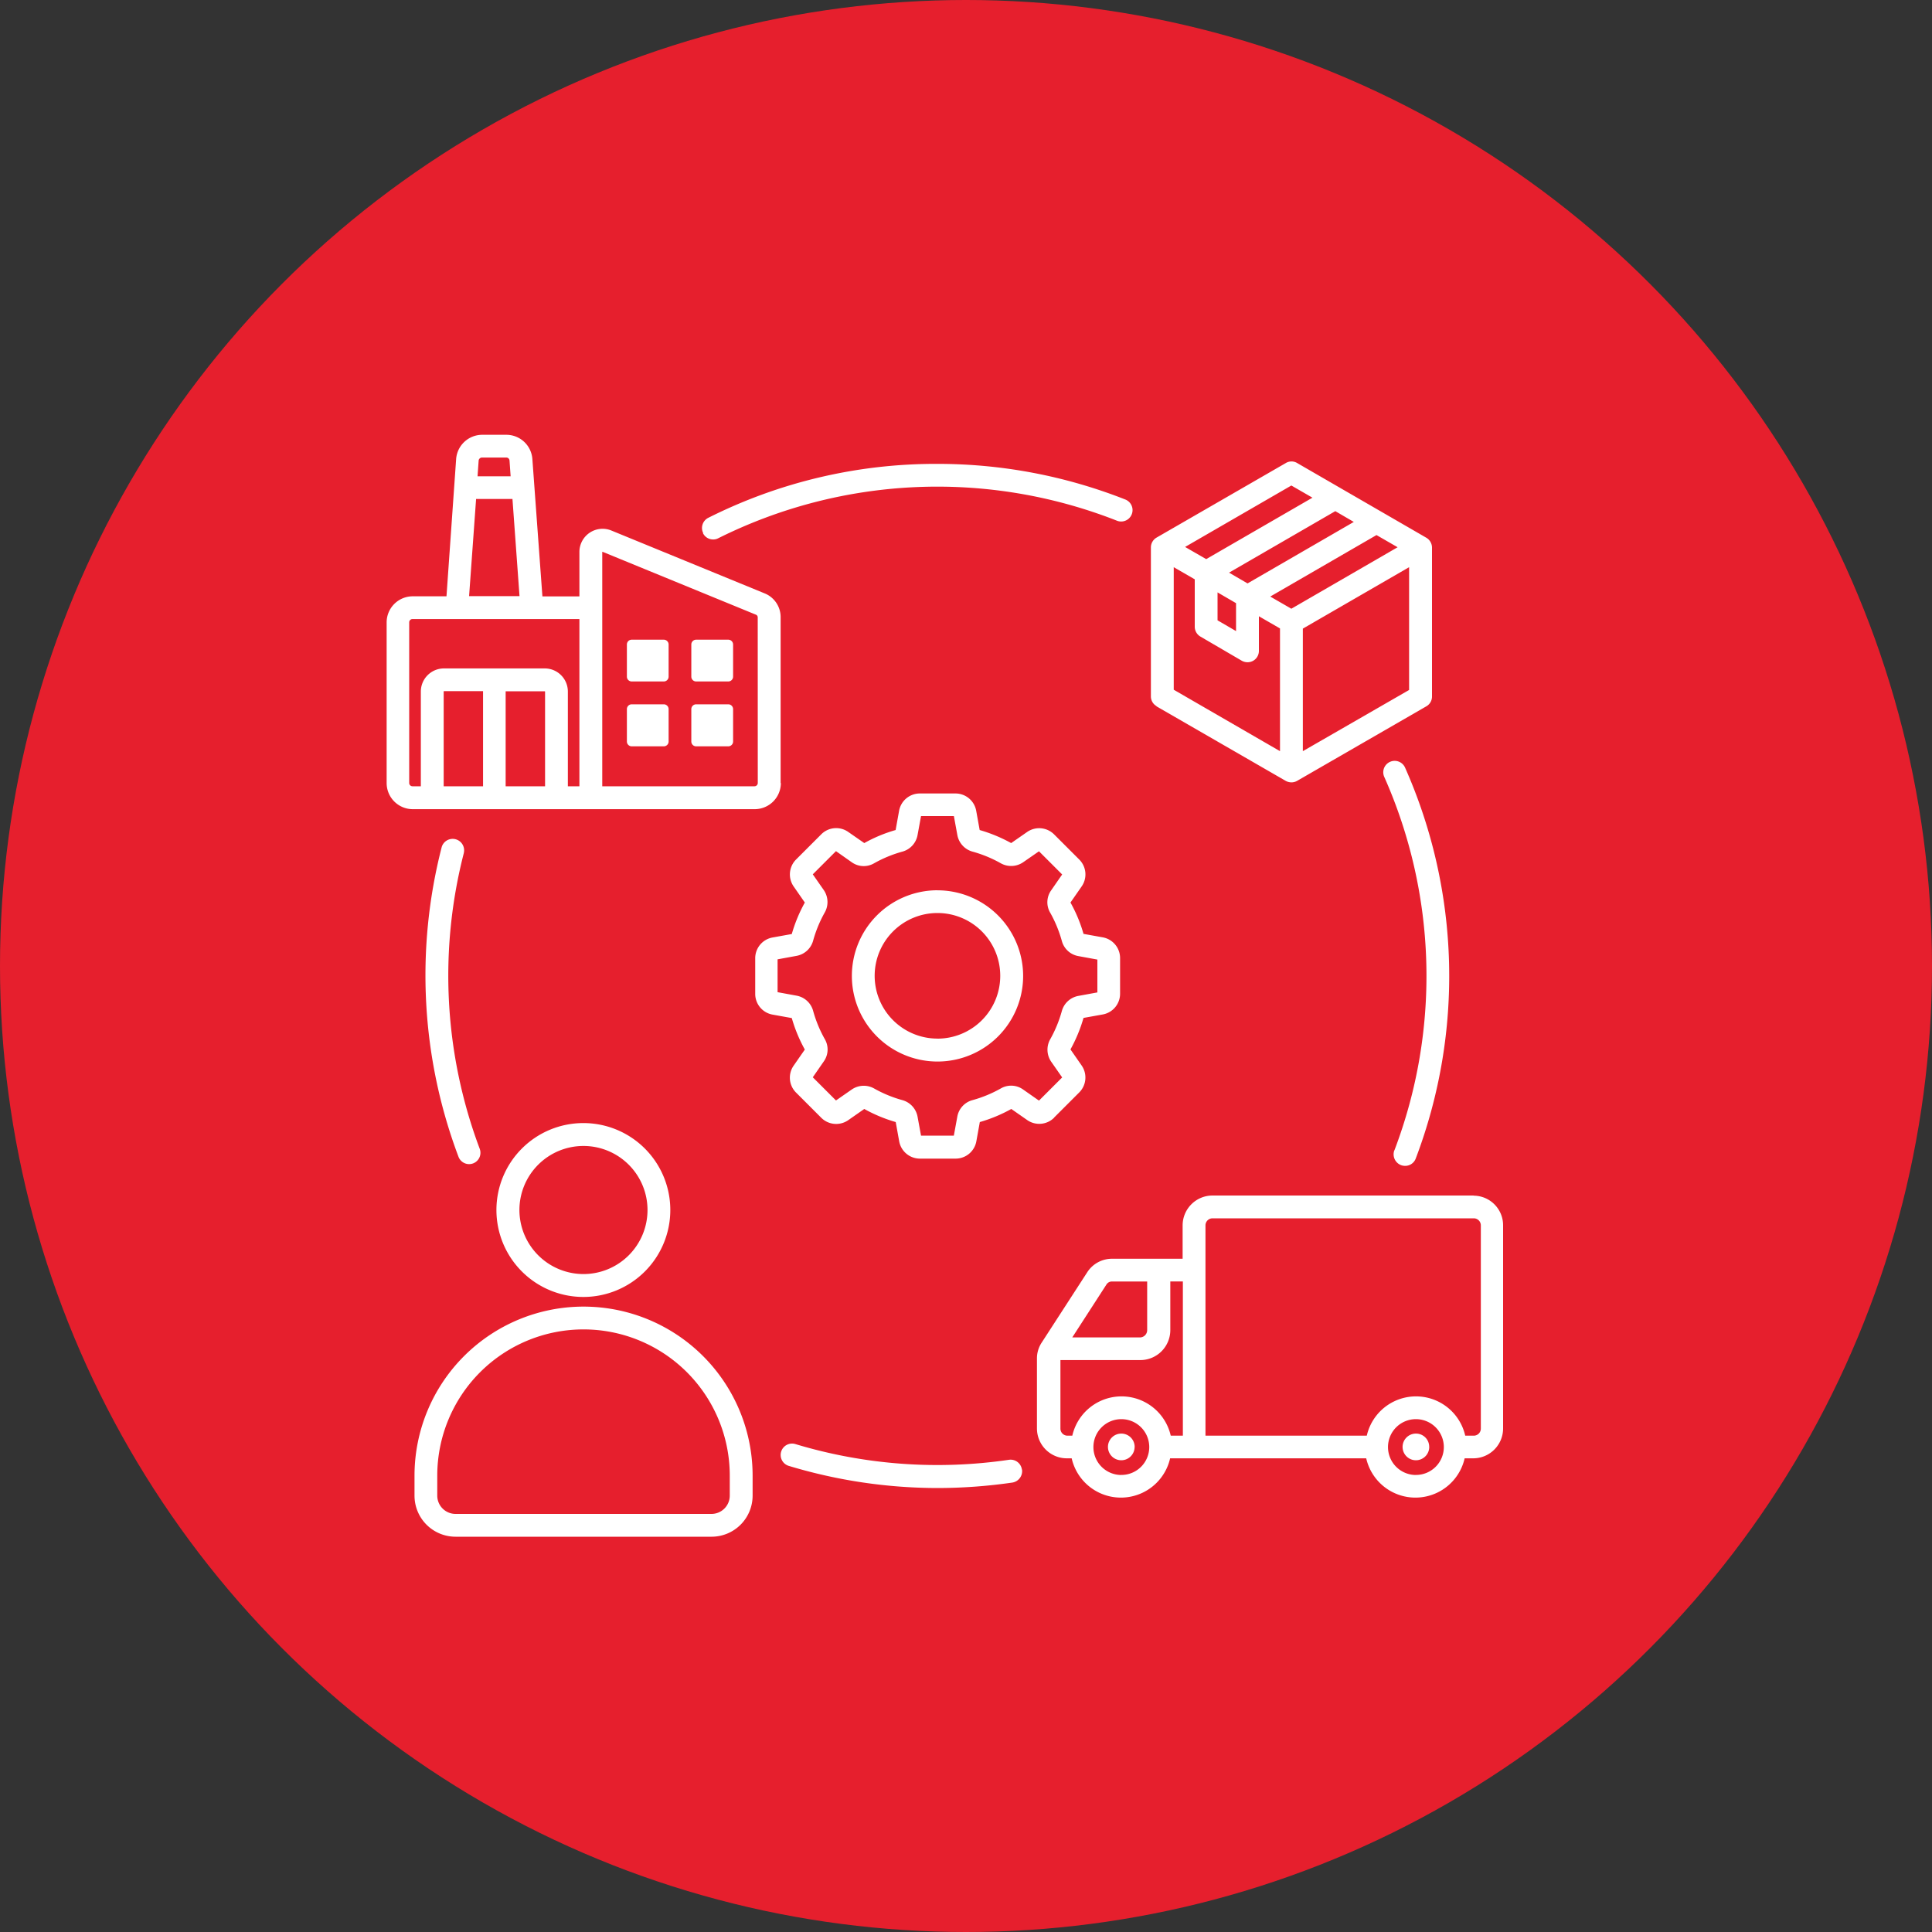 <svg xmlns="http://www.w3.org/2000/svg" xmlns:xlink="http://www.w3.org/1999/xlink" width="40" height="40" viewBox="0 0 40 40">
  <rect x="0" y="0" width="40" height="40" fill="#333333" stroke="none"/>
  <defs>
    <clipPath id="clip-supply_chain">
      <rect width="40" height="40"/>
    </clipPath>
  </defs>
  <g id="supply_chain" data-name="supply chain" clip-path="url(#clip-supply_chain)">
    <circle id="Ellipse_1" data-name="Ellipse 1" cx="20" cy="20" r="20" fill="#e61f2d"/>
    <path id="Path_4005" data-name="Path 4005" d="M32.244,31.1H26.835a.619.619,0,0,0-.619.619v.69H24.76a.609.609,0,0,0-.521.283L23.3,34.142a.592.592,0,0,0-.1.334v1.446a.619.619,0,0,0,.619.619h.1a1.045,1.045,0,0,0,2.038,0h4.06a1.045,1.045,0,0,0,2.038,0h.177a.619.619,0,0,0,.619-.619v-4.2a.613.613,0,0,0-.613-.619Zm-7.608,1.847a.134.134,0,0,1,.123-.067h.723v1.007a.151.151,0,0,1-.151.151h-1.4Zm.311,3.939a.578.578,0,1,1,.578-.578A.577.577,0,0,1,24.947,36.885Zm1.271-.814H25.97a1.045,1.045,0,0,0-2.038,0h-.1a.146.146,0,0,1-.146-.146V34.507H25.34a.621.621,0,0,0,.621-.621V32.879h.26l0,3.191Zm4.828.814a.578.578,0,1,1,.578-.578A.577.577,0,0,1,31.046,36.885Zm1.344-.96a.146.146,0,0,1-.146.146h-.177a1.045,1.045,0,0,0-2.038,0h-3.34V31.718a.146.146,0,0,1,.146-.146h5.409a.146.146,0,0,1,.146.146ZM25.675,20.972l2.675,1.543a.245.245,0,0,0,.118.031.234.234,0,0,0,.118-.031l2.675-1.543a.232.232,0,0,0,.118-.2V17.681a.238.238,0,0,0-.118-.2l-2.673-1.546a.227.227,0,0,0-.236,0l-2.675,1.543a.236.236,0,0,0-.118.2v3.089a.231.231,0,0,0,.116.2Zm.355-2.882.437.252v.986a.237.237,0,0,0,.118.2l.856.5a.245.245,0,0,0,.118.031.234.234,0,0,0,.236-.236v-.716l.437.252V21.9l-2.2-1.272,0-2.541Zm2.437.861-.437-.252,2.2-1.273.437.252Zm-.907-.524-.383-.223,2.2-1.273.383.223Zm-.238.409v.578l-.383-.223v-.578ZM28.705,21.9V19.363l2.2-1.272v2.542Zm-.238-5.5.437.252-2.2,1.272-.437-.252ZM15.609,31.4a1.8,1.8,0,1,0-1.8,1.8A1.8,1.8,0,0,0,15.609,31.4Zm-3.124,0a1.326,1.326,0,1,1,1.326,1.326A1.328,1.328,0,0,1,12.485,31.4Zm1.328,2a3.5,3.5,0,0,0-3.5,3.5v.414a.85.85,0,0,0,.85.85h5.3a.85.85,0,0,0,.85-.85V36.9a3.5,3.5,0,0,0-3.5-3.5Zm3.027,3.914a.379.379,0,0,1-.378.378h-5.3a.379.379,0,0,1-.378-.378V36.9a3.028,3.028,0,1,1,6.056,0ZM17.893,22.56V19.132a.529.529,0,0,0-.334-.5l-3.17-1.3a.48.48,0,0,0-.662.444v.92h-.766l-.208-2.846a.54.54,0,0,0-.539-.5h-.5a.542.542,0,0,0-.539.5l-.2,2.844h-.7a.54.54,0,0,0-.539.539v3.329a.541.541,0,0,0,.539.539h7.084a.542.542,0,0,0,.539-.54Zm-6.18-6.739h.5a.066.066,0,0,1,.067.061l.023.327h-.685l.023-.327a.07.07,0,0,1,.069-.061Zm-.125.858h.753l.146,2.011H11.443Zm1.428,5.948H12.2V20.66h.808a.009.009,0,0,1,.008.008Zm-1.287,0h-.812V20.665a.009.009,0,0,1,.008-.008h.807v1.97Zm2,0h-.241V20.665a.479.479,0,0,0-.478-.478H10.922a.479.479,0,0,0-.478.478v1.962H10.27a.068.068,0,0,1-.067-.067V19.232a.068.068,0,0,1,.067-.067h3.457v3.462Zm3.691-.067a.068.068,0,0,1-.067.067H14.2V17.773s0,0,0,0,0,0,.008,0l3.17,1.3a.06.06,0,0,1,.041.061Zm-.511-1.53V21.7a.1.1,0,0,1-.1.1h-.665a.1.1,0,0,1-.1-.1V21.03a.1.1,0,0,1,.1-.1h.665A.1.1,0,0,1,16.909,21.03Zm-1.335-1.338v.665a.1.1,0,0,1-.1.1H14.81a.1.1,0,0,1-.1-.1v-.665a.1.1,0,0,1,.1-.1h.665A.1.1,0,0,1,15.574,19.692Zm1.335,0v.665a.1.1,0,0,1-.1.1h-.665a.1.1,0,0,1-.1-.1v-.665a.1.1,0,0,1,.1-.1h.665A.1.1,0,0,1,16.909,19.692ZM15.574,21.03V21.7a.1.1,0,0,1-.1.1H14.81a.1.1,0,0,1-.1-.1V21.03a.1.1,0,0,1,.1-.1h.665A.1.1,0,0,1,15.574,21.03ZM30.6,30.167a10.154,10.154,0,0,0-.212-7.74.236.236,0,0,1,.431-.192,10.644,10.644,0,0,1,.223,8.1.233.233,0,0,1-.22.151.248.248,0,0,1-.084-.015.24.24,0,0,1-.139-.307ZM16.291,17.387a.236.236,0,0,1,.1-.316,10.477,10.477,0,0,1,4.744-1.119,10.586,10.586,0,0,1,3.9.74.236.236,0,0,1-.173.439,10.161,10.161,0,0,0-8.259.36.216.216,0,0,1-.105.026.233.233,0,0,1-.213-.131Zm6.6,19.387a.24.24,0,0,1-.2.269,10.863,10.863,0,0,1-1.548.113A10.67,10.67,0,0,1,18.07,36.7a.236.236,0,1,1,.135-.452,10.177,10.177,0,0,0,4.412.324.236.236,0,0,1,.271.2ZM11.335,24.006a10.19,10.19,0,0,0,.329,6.129.235.235,0,0,1-.138.3.248.248,0,0,1-.084.015.236.236,0,0,1-.219-.154,10.653,10.653,0,0,1-.346-6.414.237.237,0,0,1,.458.12Zm9.805.774a1.773,1.773,0,1,0,1.774,1.774A1.775,1.775,0,0,0,21.14,24.781Zm0,3.071a1.3,1.3,0,1,1,1.3-1.3A1.3,1.3,0,0,1,21.14,27.852Zm2.414,1.636.521-.521a.437.437,0,0,0,.051-.557l-.232-.334a3.129,3.129,0,0,0,.27-.652l.4-.072a.436.436,0,0,0,.357-.429v-.738a.436.436,0,0,0-.357-.429l-.4-.072a3.025,3.025,0,0,0-.27-.649l.232-.334a.435.435,0,0,0-.051-.557l-.521-.521A.437.437,0,0,0,23,23.571l-.334.232a3.135,3.135,0,0,0-.652-.27l-.072-.4a.436.436,0,0,0-.429-.357h-.738a.436.436,0,0,0-.429.357l-.072.4a3.02,3.02,0,0,0-.649.27l-.334-.232a.435.435,0,0,0-.557.051l-.521.521a.437.437,0,0,0-.051.557l.232.334a3.116,3.116,0,0,0-.27.652l-.4.072a.436.436,0,0,0-.357.429v.738a.436.436,0,0,0,.357.429l.4.072a3.116,3.116,0,0,0,.27.652l-.232.334a.435.435,0,0,0,.051.557l.521.521a.437.437,0,0,0,.557.051l.334-.233a3.12,3.12,0,0,0,.651.271l.072.4a.436.436,0,0,0,.429.357h.739a.436.436,0,0,0,.429-.357l.072-.4a3.1,3.1,0,0,0,.652-.271l.334.233a.436.436,0,0,0,.554-.054Zm-.642-.583a.426.426,0,0,0-.462-.02,2.589,2.589,0,0,1-.588.242.432.432,0,0,0-.311.342l-.072.393H20.8l-.072-.393a.438.438,0,0,0-.311-.342,2.594,2.594,0,0,1-.588-.242.438.438,0,0,0-.462.02l-.328.228-.48-.48.228-.329a.426.426,0,0,0,.02-.462,2.6,2.6,0,0,1-.242-.588.436.436,0,0,0-.342-.311l-.393-.072v-.68l.393-.072a.437.437,0,0,0,.342-.311,2.6,2.6,0,0,1,.242-.588.438.438,0,0,0-.02-.462l-.228-.327.48-.48.328.231a.426.426,0,0,0,.462.02,2.605,2.605,0,0,1,.588-.242.436.436,0,0,0,.311-.342l.072-.393h.68l.072.393a.438.438,0,0,0,.311.342,2.6,2.6,0,0,1,.588.242.439.439,0,0,0,.462-.02l.329-.228.48.48-.228.329a.426.426,0,0,0-.02.462,2.605,2.605,0,0,1,.242.588.432.432,0,0,0,.342.311l.393.072v.68l-.393.072a.437.437,0,0,0-.342.311,2.605,2.605,0,0,1-.242.588.439.439,0,0,0,.02.462l.228.327-.48.48Zm2.31,7.4a.276.276,0,1,1-.275-.275A.276.276,0,0,1,25.223,36.308Zm6.1,0a.276.276,0,1,1-.275-.275A.273.273,0,0,1,31.321,36.308Z" transform="translate(-1.731 -6.348)" fill="#fff" fill-rule="evenodd"/>
  </g>
</svg>
